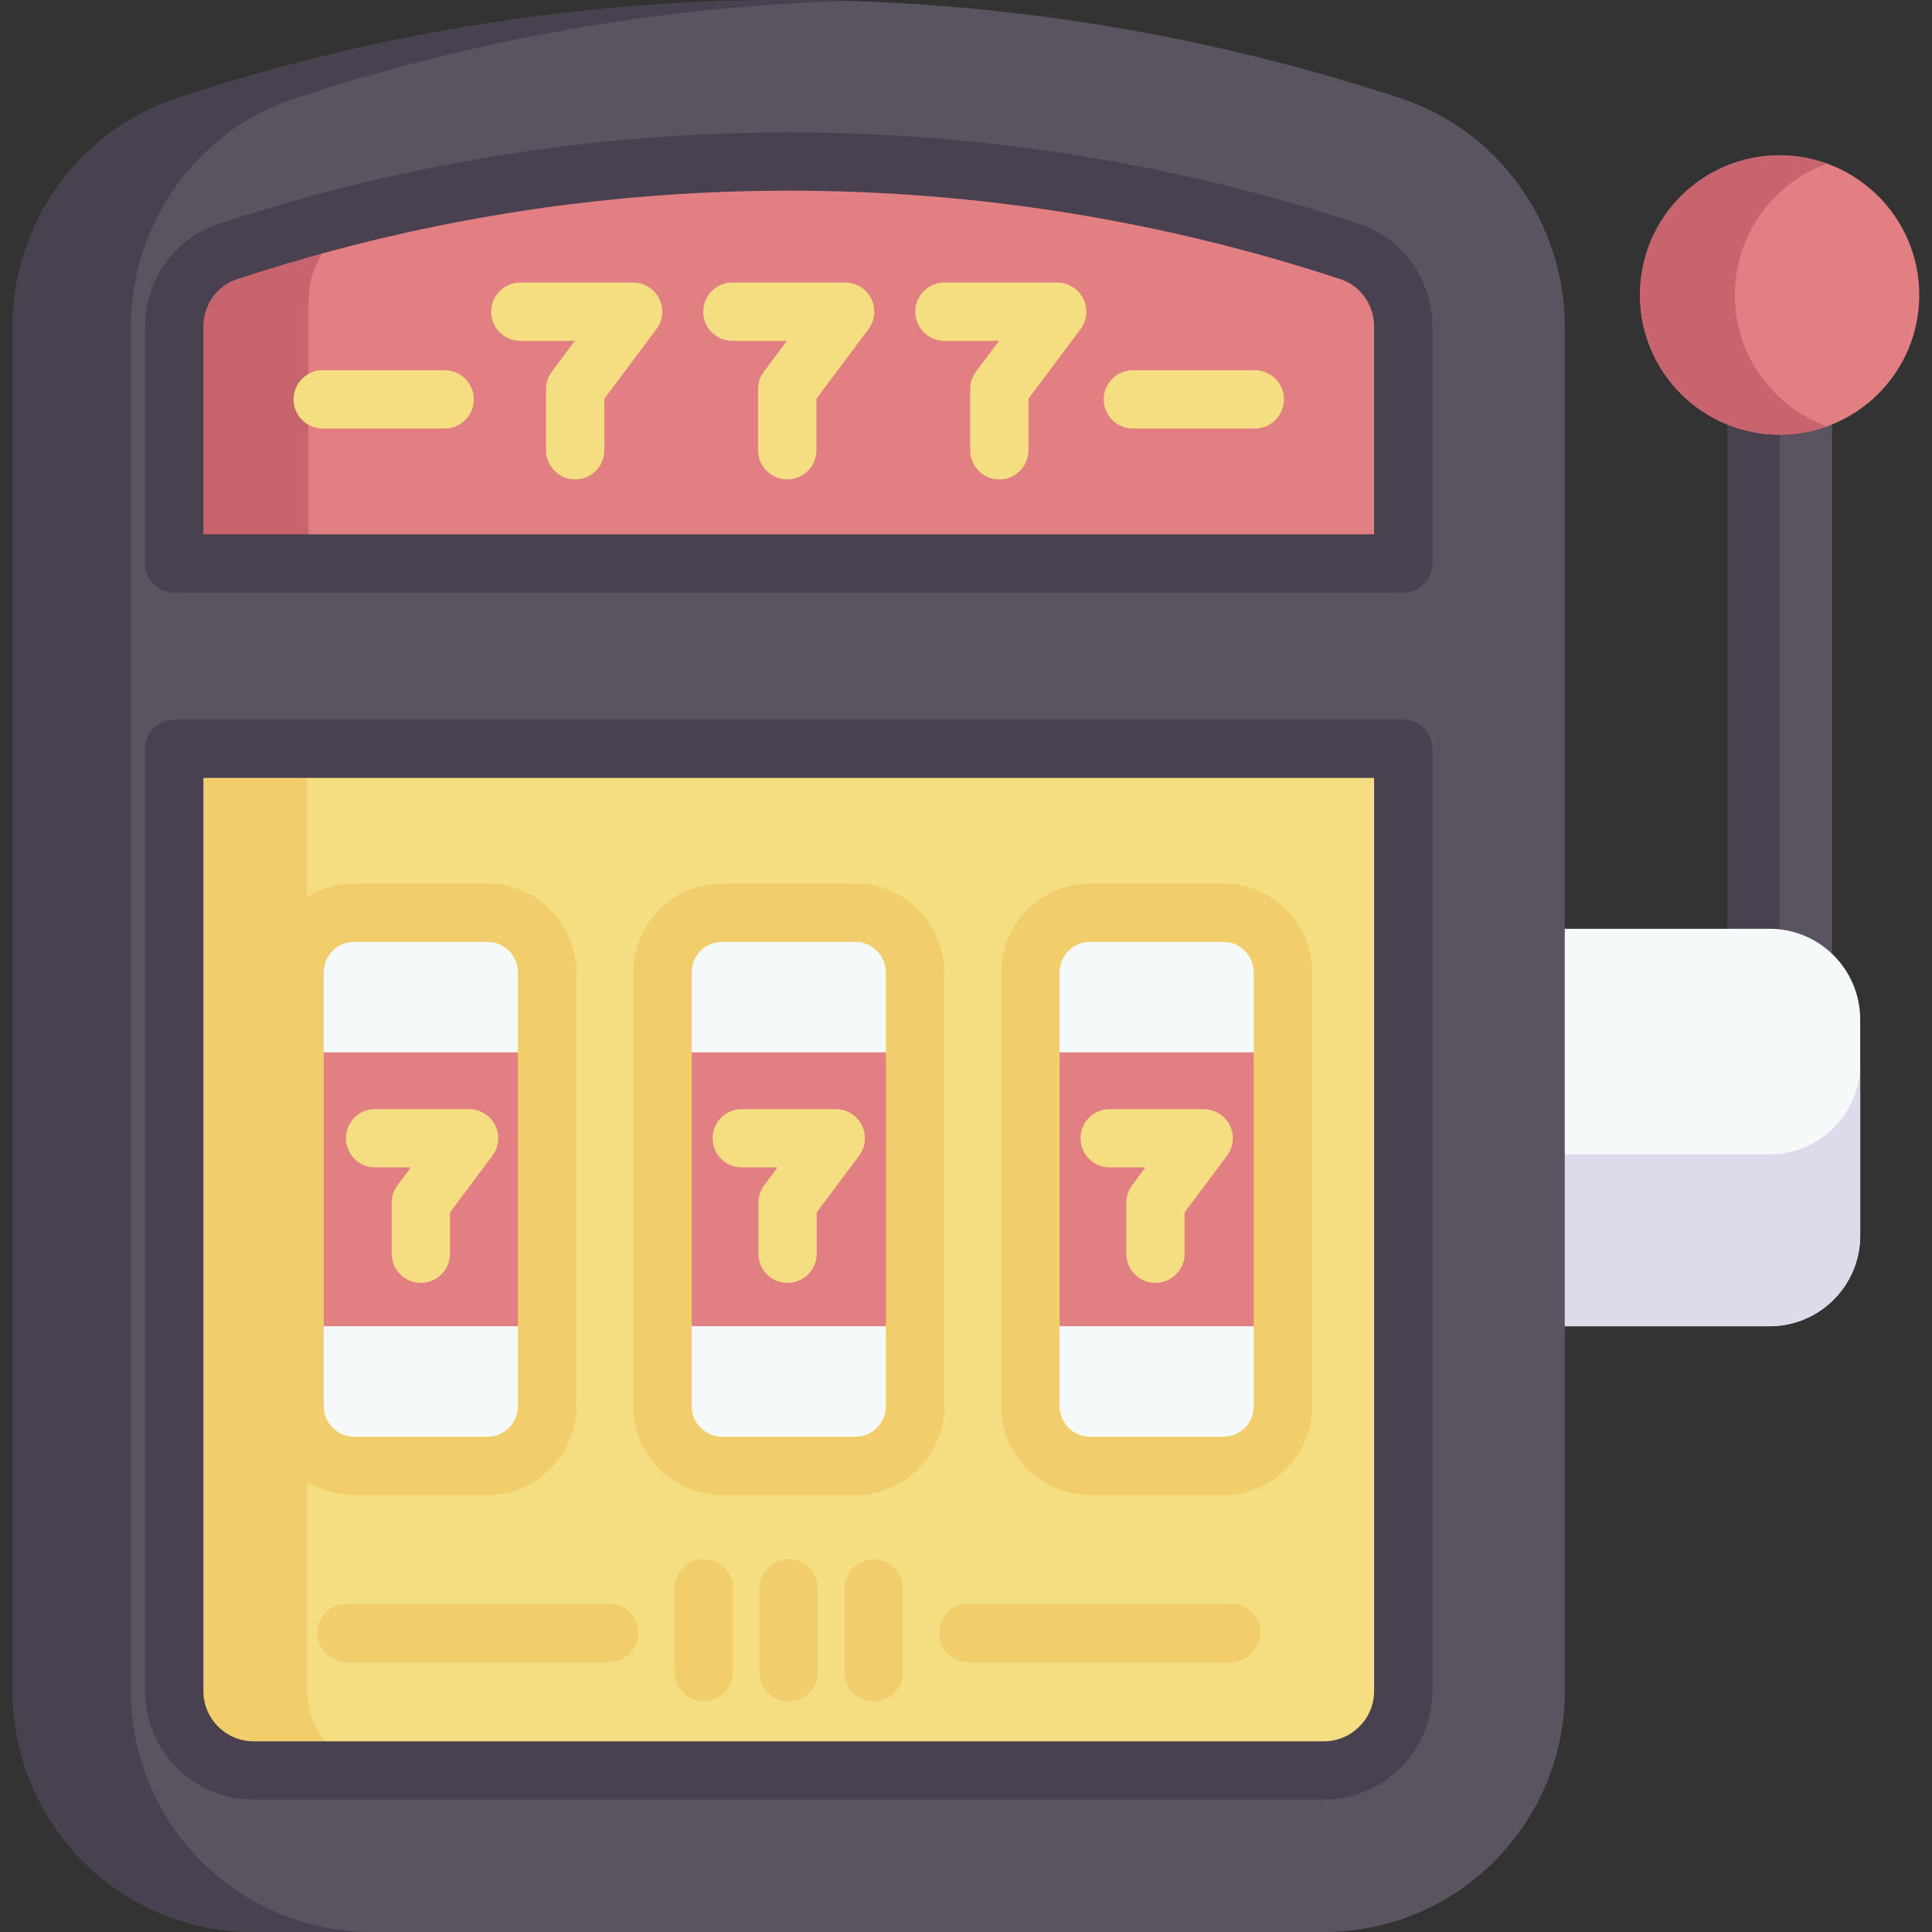<svg id="Capa_1" enable-background="new 0 0 512 512" height="512" viewBox="0 0 512 512" width="512" xmlns="http://www.w3.org/2000/svg"><rect x="0" y="0" width="512" height="512" fill="#333333" stroke="none"/><g><path d="m457.725 79.598h27.786v212.087h-27.786z" fill="#5b5460"/><path d="m457.725 79.598h13.893v212.087h-13.893z" fill="#49414f"/><circle cx="471.618" cy="78.175" fill="#e27f83" r="37.008"/><path d="m484.187 112.996c-3.927 1.423-8.154 2.194-12.574 2.194-20.439 0-37.004-16.576-37.004-37.015 0-20.438 16.565-37.004 37.004-37.004 4.419 0 8.646.771 12.574 2.194-14.254 5.147-24.43 18.791-24.43 34.81-.001 16.019 10.176 29.673 24.43 34.821z" fill="#c8646d"/><path d="m468.94 351.468h-71.34v-105.332h71.34c13.27 0 24.028 10.758 24.028 24.028v57.275c.001 13.271-10.757 24.029-24.028 24.029z" fill="#f6f9f9"/><path d="m492.975 281.89v45.554c0 13.27-10.765 24.024-24.034 24.024h-71.343v-45.543h71.343c13.269 0 24.034-10.755 24.034-24.035z" fill="#dddaec"/><path d="m414.682 448.158c0-120.532 0-241.065 0-361.598 0-27.461-17.523-51.958-43.604-60.553-105.227-34.677-218.872-34.677-324.1 0-26.081 8.596-43.604 33.093-43.604 60.554v361.597c0 35.258 28.583 63.841 63.841 63.841h283.626c35.258 0 63.841-28.582 63.841-63.841z" fill="#5b5460"/><path d="m98.527 512h-31.311c-35.26 0-63.842-28.582-63.842-63.842v-361.596c0-27.459 17.517-51.953 43.606-60.557 57.625-18.994 117.786-27.576 177.7-25.768-49.481 1.499-98.802 10.091-146.389 25.768-26.078 8.604-43.606 33.098-43.606 60.557v361.596c0 35.26 28.582 63.842 63.842 63.842z" fill="#49414f"/><path d="m371.88 86.561v62.761h-325.705v-62.761c0-9.107 5.704-17.1 14.2-19.904 48.037-15.827 98.053-23.852 148.658-23.852 50.594 0 100.61 8.026 148.647 23.852 8.497 2.804 14.2 10.797 14.2 19.904z" fill="#e27f83"/><path d="m116.684 51.858c-6.431 1.84-12.83 3.82-19.198 5.917-9.406 3.104-15.73 11.953-15.73 22.044v69.503h-35.581v-62.761c0-9.107 5.704-17.1 14.2-19.904 18.502-6.088 37.293-11.032 56.309-14.799z" fill="#c8646d"/><path d="m371.88 157.049h-325.705c-4.267 0-7.726-3.459-7.726-7.726v-62.762c0-12.444 7.839-23.391 19.505-27.241 48.823-16.086 99.652-24.242 151.079-24.242 51.42 0 102.245 8.156 151.065 24.24 11.67 3.851 19.509 14.799 19.509 27.242v62.761c0 4.269-3.46 7.728-7.727 7.728zm-317.979-15.453h310.253v-55.035c0-5.761-3.574-10.811-8.895-12.567-47.254-15.568-96.452-23.463-146.226-23.463-49.781 0-98.983 7.895-146.24 23.465-5.317 1.755-8.892 6.804-8.892 12.565z" fill="#49414f"/><path d="m46.175 198.429h325.705v249.728c0 11.6-9.438 21.038-21.038 21.038h-283.629c-11.6 0-21.038-9.438-21.038-21.038z" fill="#f5dd81"/><path d="m102.43 469.195h-35.217c-11.6 0-21.038-9.438-21.038-21.038v-249.728h35.217v249.728c0 11.599 9.438 21.038 21.038 21.038z" fill="#f1cd6b"/><g fill="#f6f9f9"><path d="m129.17 388.476h-35.29c-8.729 0-15.805-7.076-15.805-15.805v-115c0-8.729 7.076-15.805 15.805-15.805h35.29c8.729 0 15.805 7.076 15.805 15.805v115.001c0 8.728-7.077 15.804-15.805 15.804z"/><path d="m226.673 388.476h-35.29c-8.729 0-15.805-7.076-15.805-15.805v-115c0-8.729 7.076-15.805 15.805-15.805h35.29c8.729 0 15.805 7.076 15.805 15.805v115.001c0 8.728-7.076 15.804-15.805 15.804z"/><path d="m324.176 388.476h-35.29c-8.729 0-15.805-7.076-15.805-15.805v-115c0-8.729 7.076-15.805 15.805-15.805h35.29c8.729 0 15.805 7.076 15.805 15.805v115.001c0 8.728-7.076 15.804-15.805 15.804z"/></g><g fill="#e27f83"><path d="m78.075 278.879h66.902v72.585h-66.902z"/><path d="m175.582 278.879h66.892v72.585h-66.892z"/><path d="m273.078 278.879h66.902v72.585h-66.902z"/></g><path d="m350.842 476.922h-283.629c-15.861 0-28.765-12.904-28.765-28.765v-249.728c0-4.267 3.459-7.726 7.726-7.726h325.706c4.267 0 7.726 3.459 7.726 7.726v249.728c.001 15.861-12.903 28.765-28.764 28.765zm-296.941-270.767v242.002c0 7.34 5.972 13.312 13.312 13.312h283.629c7.34 0 13.312-5.972 13.312-13.312v-242.002z" fill="#49414f"/><g fill="#f5dd81"><path d="m111.525 339.978c-4.267 0-7.726-3.459-7.726-7.726v-13.522c0-1.669.54-3.293 1.54-4.629l3.536-4.725h-9.477c-4.267 0-7.726-3.459-7.726-7.726s3.459-7.726 7.726-7.726h24.909c2.925 0 5.6 1.652 6.909 4.268 1.309 2.615 1.03 5.746-.723 8.088l-11.242 15.023v10.951c0 4.265-3.459 7.724-7.726 7.724z"/><path d="m208.7 339.978c-4.267 0-7.726-3.459-7.726-7.726v-13.522c0-1.669.54-3.293 1.54-4.629l3.536-4.725h-9.477c-4.267 0-7.726-3.459-7.726-7.726s3.459-7.726 7.726-7.726h24.909c2.925 0 5.6 1.652 6.909 4.268 1.309 2.615 1.03 5.746-.723 8.088l-11.242 15.023v10.951c0 4.265-3.459 7.724-7.726 7.724z"/><path d="m306.201 339.978c-4.267 0-7.726-3.459-7.726-7.726v-13.522c0-1.669.54-3.293 1.54-4.629l3.537-4.725h-9.477c-4.267 0-7.726-3.459-7.726-7.726s3.459-7.726 7.726-7.726h24.909c2.925 0 5.6 1.652 6.909 4.268s1.03 5.746-.723 8.088l-11.242 15.023v10.951c0 4.265-3.46 7.724-7.727 7.724z"/><g><path d="m152.437 127.049c-4.267 0-7.726-3.459-7.726-7.726v-16.226c0-1.669.54-3.293 1.54-4.629l6.092-8.14h-14.457c-4.267 0-7.726-3.459-7.726-7.726s3.459-7.726 7.726-7.726h29.89c2.925 0 5.6 1.652 6.909 4.268 1.309 2.615 1.03 5.746-.723 8.088l-13.798 18.438v13.655c-.001 4.265-3.46 7.724-7.727 7.724z"/><path d="m208.634 127.049c-4.267 0-7.726-3.459-7.726-7.726v-16.226c0-1.669.54-3.293 1.541-4.629l6.092-8.14h-14.457c-4.267 0-7.726-3.459-7.726-7.726s3.459-7.726 7.726-7.726h29.89c2.925 0 5.6 1.652 6.909 4.268s1.03 5.746-.723 8.088l-13.799 18.438v13.655c-.001 4.265-3.46 7.724-7.727 7.724z"/><path d="m264.831 127.049c-4.267 0-7.726-3.459-7.726-7.726v-16.226c0-1.669.54-3.293 1.54-4.629l6.092-8.14h-14.457c-4.267 0-7.726-3.459-7.726-7.726s3.459-7.726 7.726-7.726h29.89c2.925 0 5.6 1.652 6.909 4.268 1.309 2.615 1.03 5.746-.723 8.088l-13.798 18.438v13.655c0 4.265-3.459 7.724-7.727 7.724z"/></g></g><g fill="#f1cd6b"><path d="m161.439 440.455h-69.603c-4.267 0-7.726-3.459-7.726-7.726s3.459-7.726 7.726-7.726h69.603c4.267 0 7.726 3.459 7.726 7.726 0 4.266-3.459 7.726-7.726 7.726z"/><path d="m326.22 440.455h-69.604c-4.267 0-7.726-3.459-7.726-7.726s3.459-7.726 7.726-7.726h69.604c4.267 0 7.726 3.459 7.726 7.726.001 4.266-3.459 7.726-7.726 7.726z"/></g><g fill="#f1cd6b"><path d="m186.519 450.844c-4.267 0-7.726-3.459-7.726-7.726v-22.162c0-4.267 3.459-7.726 7.726-7.726s7.726 3.459 7.726 7.726v22.162c0 4.266-3.459 7.726-7.726 7.726z"/><path d="m209.028 450.844c-4.267 0-7.726-3.459-7.726-7.726v-22.162c0-4.267 3.459-7.726 7.726-7.726s7.726 3.459 7.726 7.726v22.162c0 4.266-3.459 7.726-7.726 7.726z"/><path d="m231.536 450.844c-4.267 0-7.726-3.459-7.726-7.726v-22.162c0-4.267 3.459-7.726 7.726-7.726s7.726 3.459 7.726 7.726v22.162c.001 4.266-3.459 7.726-7.726 7.726z"/></g><g fill="#f5dd81"><path d="m332.536 113.561h-32.32c-4.267 0-7.726-3.459-7.726-7.726s3.459-7.726 7.726-7.726h32.32c4.267 0 7.726 3.459 7.726 7.726.001 4.267-3.459 7.726-7.726 7.726z"/><path d="m117.839 113.561h-32.32c-4.267 0-7.726-3.459-7.726-7.726s3.459-7.726 7.726-7.726h32.32c4.267 0 7.726 3.459 7.726 7.726s-3.459 7.726-7.726 7.726z"/></g><g fill="#f1cd6b"><path d="m129.17 396.203h-35.29c-12.975 0-23.531-10.556-23.531-23.531v-115.001c0-12.975 10.556-23.531 23.531-23.531h35.29c12.975 0 23.531 10.556 23.531 23.531v115.001c0 12.975-10.556 23.531-23.531 23.531zm-35.291-146.611c-4.455 0-8.078 3.624-8.078 8.078v115.001c0 4.455 3.624 8.078 8.078 8.078h35.29c4.455 0 8.078-3.624 8.078-8.078v-115c0-4.455-3.624-8.078-8.078-8.078h-35.29z"/><path d="m226.673 396.203h-35.291c-12.975 0-23.531-10.556-23.531-23.531v-115.001c0-12.975 10.556-23.531 23.531-23.531h35.291c12.975 0 23.531 10.556 23.531 23.531v115.001c0 12.975-10.556 23.531-23.531 23.531zm-35.291-146.611c-4.455 0-8.078 3.624-8.078 8.078v115.001c0 4.455 3.624 8.078 8.078 8.078h35.291c4.454 0 8.078-3.624 8.078-8.078v-115c0-4.455-3.624-8.078-8.078-8.078h-35.291z"/><path d="m324.176 396.203h-35.291c-12.975 0-23.531-10.556-23.531-23.531v-115.001c0-12.975 10.556-23.531 23.531-23.531h35.291c12.975 0 23.531 10.556 23.531 23.531v115.001c0 12.975-10.556 23.531-23.531 23.531zm-35.291-146.611c-4.455 0-8.078 3.624-8.078 8.078v115.001c0 4.455 3.624 8.078 8.078 8.078h35.291c4.455 0 8.078-3.624 8.078-8.078v-115c0-4.455-3.624-8.078-8.078-8.078h-35.291z"/></g></g></svg>